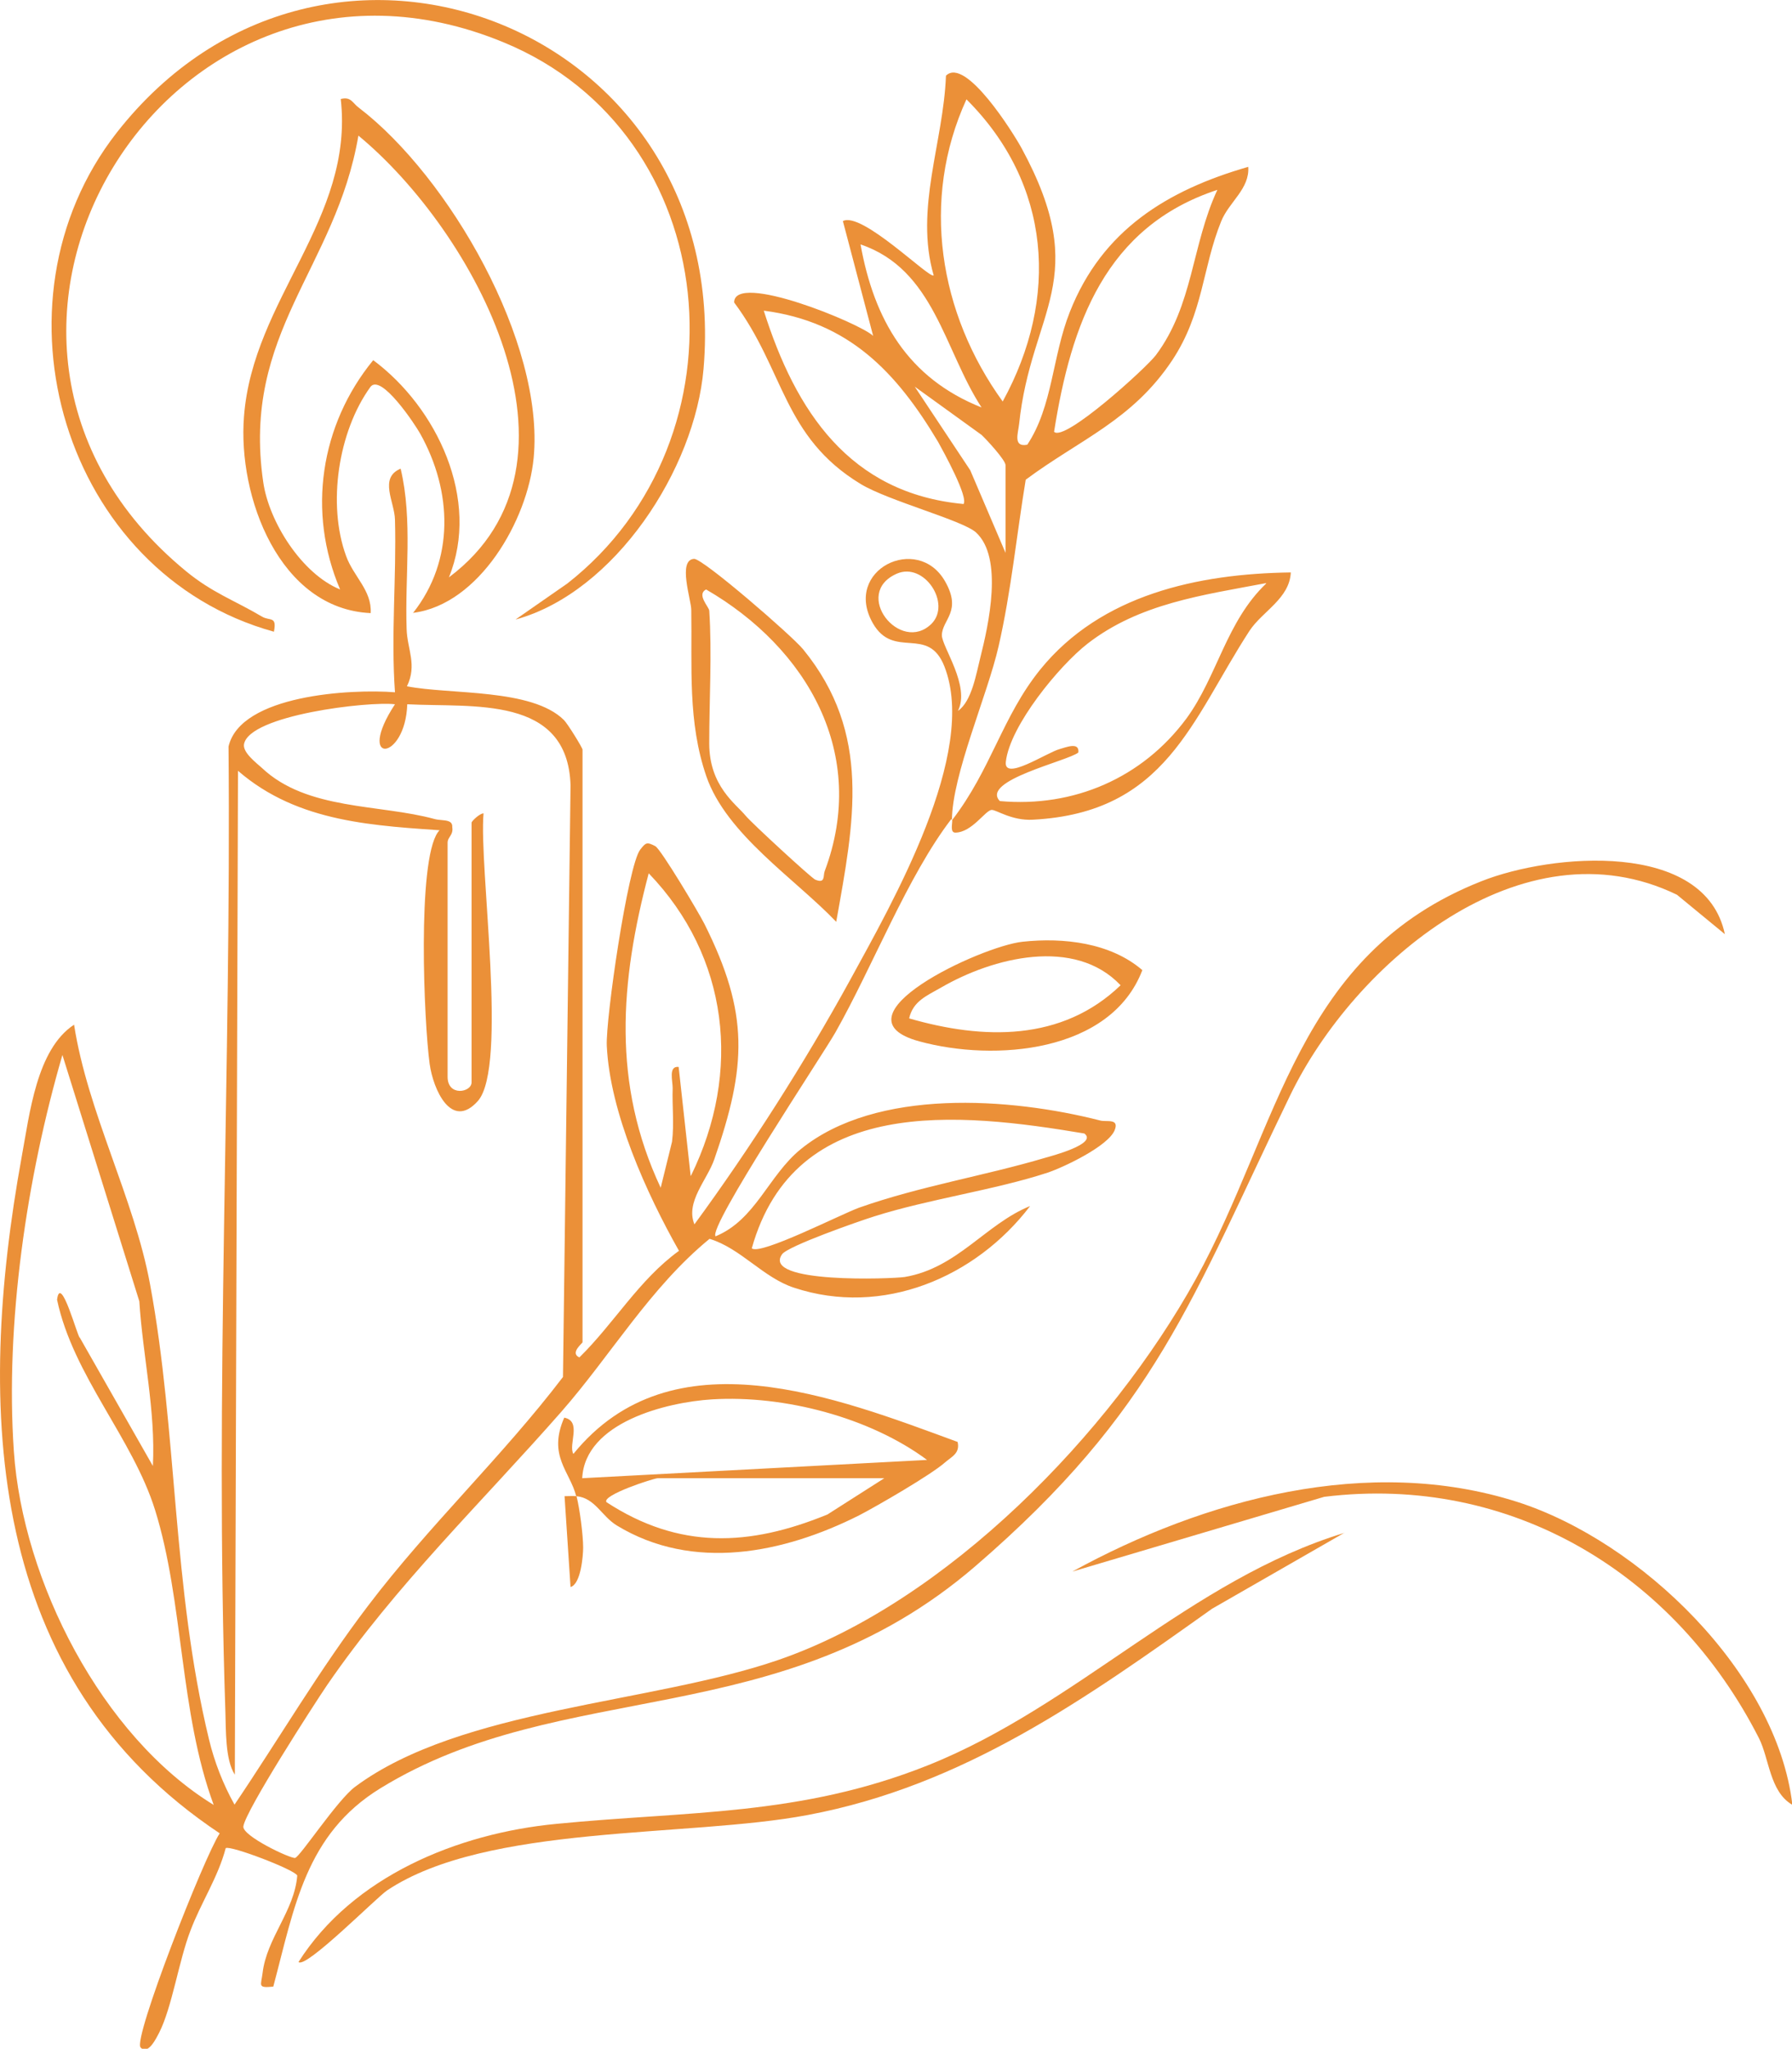 <?xml version="1.0" encoding="UTF-8"?>
<svg xmlns="http://www.w3.org/2000/svg" id="Layer_1" version="1.1" viewBox="0 0 568.5 649.6">
  <defs>
    <style>
      .st0 {
        fill: #eb9038;
      }
    </style>
  </defs>
  <path class="st0" d="M301.8,259.7c-13.9,18.1-24.9,46.7-36.8,67.7-4.1,7.2-40.4,61.7-38,64.6,12.7-5.2,16.8-19.3,27-27.6,24-19.5,66.6-16.4,95.1-9.1,1.9.5,6.1-.8,4.5,3.1-2.1,5-15.9,11.6-21.2,13.4-16.7,5.5-37.8,8.4-55.1,13.9-4.8,1.5-27.4,9.4-29.2,12-6.6,9.4,35,7.8,38.9,7.2,16.7-2.8,25.7-16.8,39.8-22.5-17.3,22.7-46.8,35.2-74.9,25.9-9.8-3.2-16.9-12.5-26.8-15.5-18.9,15.5-31.3,36.9-47,54.8-25.1,28.6-52.5,54.9-74.4,86.8-4.4,6.5-25.8,39.7-26.5,44.7-.4,3,14.8,10.2,16.4,10,1.5-.2,13.4-18.4,19.1-22.6,33.6-24.9,94-26.3,134.3-40.2,53.4-18.4,105.4-71.9,132.4-120.8,26.6-48.2,31.8-102.9,90.6-126.1,22.2-8.8,70.9-13.1,77.2,16.8l-15.2-12.5c-49.1-23.8-102.4,21.7-122.7,63.6-31.3,64.6-42.4,99.8-100,149.4-61.9,53.2-130.6,34.7-188.6,70.3-23.8,14.6-27.3,37.8-34,62.9-5.1.5-3.9-.3-3.4-4.3,1.3-11.1,10.1-19.7,11-30.9-.6-1.8-21.3-9.7-22.7-8.7-2.4,9.2-7.9,17.4-11.2,26.2-3.7,9.6-5.8,24.2-9.9,32.3-.8,1.5-3.5,7.3-5.9,4.7-2.5-2.7,20.1-60.3,25.1-67.9C-4.4,532-7.7,447,6.9,366.7c2.5-13.5,4.7-34,16.6-41.8,4.3,27.8,19.1,55.1,24.1,82.3,8.7,46.8,7,95.9,18.7,144.3,1.7,7.1,4.5,14.3,8.1,20.7,14.2-21,27-42.9,42.4-63.1,19.2-25.3,42.5-47.2,61.8-72.5l2.4-187.6c-.9-28.7-31-24.6-51.8-25.7-.6,18.2-16.6,19.4-3.9,0-8.3-1-46.3,3.4-47.9,12.7-.4,2.6,3.8,5.8,5.7,7.5,14.3,13.5,37.3,11.4,54.8,16.2,2.6.7,6.8-.3,5.2,3.8-24.2-1.7-48.4-2.5-67.6-19.1l-1,318.3c-3.1-4.7-2.8-14.4-3-20-3.4-101.1,1.9-204.7,1-306,3.8-16.4,38.9-18.3,52.8-17.2-1.3-18.2.5-36.5,0-54.7-.1-5.6-5.2-13.3,1.8-16.2,3.9,16.4,1.3,34,1.9,50.9.2,6.4,3.4,11.3.1,18.1,13.7,2.7,39.6.6,49.8,10.7,1.2,1.2,5.9,8.8,5.9,9.4v187.9c0,.3-4.1,3.4-1,4.8,11.1-10.9,18.9-24.6,31.6-33.8-10.3-18.2-21.9-43.8-22.9-65-.4-8.5,6.7-57.2,10.6-62.2,1.8-2.3,2.1-2.5,4.8-1.1,1.8,1,13.8,21.1,15.6,24.7,14.2,28.4,13.4,45,3.1,74.6-2.3,6.6-9.2,13.5-6.3,20.6,17.6-24,34.9-51.1,49.3-77.3,13.5-24.7,40.8-72.1,30-99.6-5.2-13.2-16-2-22.7-13.7-9.6-16.9,14.2-28.5,22.9-13.3,5.5,9.6-.9,12.1-1,17.1,0,3.7,9.1,16.1,5.1,24,4.4-3,5.8-11.8,7.1-16.9,2.6-10.3,7.4-31.7-1.4-39.7-4.2-3.8-27.7-10-36.5-15.3-24.8-15-24.2-36.2-40.2-57.6,0-9.8,40,6.6,44.1,10.6l-9.6-36.4c6-3.2,27.7,18.6,28.8,17.2-6.1-21.1,3.1-42.1,3.9-63.3,6.2-6.2,21.5,18.4,24,23,22.6,41.7,3,51.2-.8,87.5-.3,2.8-2,7.4,2.6,6.5,8.1-12.2,7.9-28,13.5-42.1,10.2-25.9,30.9-38.6,56.6-46,.5,7-6.1,11.1-8.6,17.3-6,14.8-5.6,29-15.5,44-12.7,19.1-29.3,25.1-46.5,37.9-2.9,17.6-4.6,35.3-8.6,52.8-3.5,15.4-14.8,40.9-14.8,55.2,12.5-16.2,15.9-32.8,28-47.8,19.3-23.8,50.1-30.4,79.5-30.8-.4,8.3-9,12.3-13.1,18.5-18.4,28.3-26.5,57.7-68.7,59.9-6.7.4-11.7-3.2-13.1-3.1-2,.1-6.2,7.1-11.5,7.2-1.7,0-1-2.5-1-3.9h0ZM306.6,31.5c-14.6,31.9-8.7,67.9,11.5,95.8,18-32.8,15.4-69-11.5-95.8ZM334.4,136.9c3.2,3.4,29.2-20.2,32.3-24.3,11.9-15.9,11.3-34.8,19.5-52.4-35.6,11.7-46.4,42.6-51.8,76.7ZM311.4,129.2c-11.9-18.2-15-43.8-38.4-51.7,4.3,23.9,15,42.4,38.4,51.7ZM305.6,159.9c1.9-1.9-6.4-16.9-8-19.8-13.2-22.1-28.3-38.1-55.3-41.6,10.1,31.9,27.2,57.9,63.3,61.3h0ZM319,175.3v-27.8c0-1.6-5.9-8-7.6-9.6l-21.2-15.3,17.6,26.5,11.2,26.2h0ZM295.5,197.8c6.4-6.4-2.3-19.7-11-15.9-14.3,6.3,1.1,25.6,11,15.9ZM401.6,184.9c-20,3.8-40.1,6.4-56.6,19.2-9,7-24.6,26-25.9,37.4-.8,6.4,13-2.9,17.1-4,1.9-.5,6.3-2.4,5.9,1.1-3.3,2.7-31.2,8.9-24.9,15.4,23.4,2.1,45.2-7.3,59.2-26.2,9.8-13.4,12.6-30.7,25.3-42.8h0ZM219.2,372.8c16.2-33,12-69.5-13.4-95.9-9.1,34.4-11.7,66.7,3.8,99.7l3.6-14.6c.7-5.7,0-11.4.2-17,0-2.3-1.4-7.1,1.9-6.7l3.8,34.5h0ZM48.5,464.8c.9-17.5-3.2-34.8-4.3-52.2l-24.4-78.1c-11.3,38.8-18.2,85.1-15.4,125.7,2.8,41,27.8,90.3,63.4,112.1-10.9-29.4-9.5-64.3-18.6-93.5-7.1-22.8-26-42.6-31.1-66.7,1.1-8.6,6.6,12.2,7.2,12l23.3,40.9h0ZM344,359.4c-39.9-6.7-91.8-12.3-105.5,36.4,2.5,2.4,28.5-10.9,34.1-12.9,19.3-6.8,39.8-10.1,59-15.8,1.7-.5,16.8-4.4,12.4-7.7h0Z"></path>
  <path class="st0" d="M131,194.4c13.3-16.8,12.5-38.7,2.3-56.9-1.6-2.9-12.5-19.3-15.8-14.8-10.2,14.1-13.7,37.2-7.7,53.6,2.4,6.6,8.2,10.9,7.8,18.1-29-1.3-42.2-36.9-40.2-62.3,2.8-37.3,35-62.6,30.7-100.7,3.3-.9,3.8,1.4,5.8,2.8,28.5,21.8,58.9,74.4,55.4,111-1.9,19.8-17.3,46.4-38.1,49.1h0ZM142.5,183c48.2-36.2,7.8-109.8-28.8-140-7.2,42.2-37.1,62.4-30.2,109.8,1.8,12.7,12.3,29.2,24.4,34.1-10.5-24.5-6.3-52.2,10.5-72.7,20.2,15,34.1,44.2,24,68.9h0Z"></path>
  <path class="st0" d="M163.6,196.4l16.4-11.4c58.5-45.8,50.1-142.7-20.3-171.6C53.5-30.4-30.9,107.3,59,181.1c8.4,6.9,15.3,9.2,24.1,14.4,2.5,1.5,4.8-.3,3.8,4.8C20.2,181.9-5.2,96.1,37,42.1,102.9-42.1,232.4,8.9,223.2,116.9c-2.7,31.8-28.1,70.8-59.5,79.5h0Z"></path>
  <path class="st0" d="M182.8,474.4c-2-7.9-9.1-12.8-3.8-24.9,5.7,1.1,1.2,8.6,2.9,11.5,31.3-38.5,83.2-18,121.9-3.8.8,3.6-1.8,4.6-4,6.5-4.4,3.9-21.5,13.8-27.3,16.8-23.9,12-52.6,17.9-76.8,3.2-4.9-3-6.9-8.7-12.8-9.3,1,3.9,2.1,12.3,2.1,16.3,0,2.5-.7,11.6-4,12.5l-1.9-28.8c1.3,0,2.6-.1,3.8,0h0ZM294.1,462.9c-18.2-13.5-45.4-20.6-68.2-19.2-14.5.9-40.3,7.3-41.2,25l109.4-5.8h0ZM280.7,468.7h-72c-1.3,0-17.9,5.4-16.3,7.6,23,15,45.2,14.1,70.1,3.9l18.2-11.6h0Z"></path>
  <path class="st0" d="M426.5,486l-42,24.1c-40.1,28.5-78.7,56.1-128.3,65.4-38.2,7.2-101.8,2.8-133.4,23.9-3.3,2.2-25.9,25-28.1,22.7,17.2-27.1,50.4-40.8,81.8-43.8,41.6-4.1,77.2-2.4,117.7-18.5,47.5-18.9,83.4-58.9,132.4-73.8h0Z"></path>
  <path class="st0" d="M265.3,292.3c-13.2-13.8-34.8-27.7-41.2-46.1-6-17.4-4.5-34.8-4.8-52.8,0-3.2-4.4-15.9.9-16.2,2.8-.1,31.1,24.4,34.6,28.7,21.9,26.8,16.1,54.9,10.5,86.3h0ZM225,193.5c.9,13.4,0,28.6,0,42.2s8.5,19.2,11.6,23c1.9,2.3,20.7,19.6,22,20.2,3.3,1.4,2.5-1.2,3-2.6,14-37.2-5.5-70.8-37.6-89.4-3.1,1.6.9,5.5,1,6.7h0Z"></path>
  <path class="st0" d="M568.5,572.2c-7.1-4.2-7.2-14.6-10.5-21.1-26.5-52-78.5-83.8-137.9-76.5l-79.9,23.7c41.9-23,94-37.1,141.1-22.1,39.1,12.5,82.3,54.1,87.3,95.9Z"></path>
  <path class="st0" d="M149.6,260.8c.2-.6,2.6-2.9,3.8-2.9-1.5,17.1,7.8,80.3-1.8,91.2-8.4,9.4-14.2-3.7-15.3-11.8-1.8-13.1-4-64,2.6-73.4,1.1-1.5,2.4-2.4,4.3-2.7,1.2,3.5-1.2,3.9-1.2,6v74.1c-.1,6.5,7.6,5.1,7.6,1.9v-82.5h0Z"></path>
  <path class="st0" d="M324.4,298.6c13-1.4,27.9.3,38,9-10,26.2-46.9,29.1-70.7,22.6-28.6-7.7,19.5-30.2,32.7-31.6ZM288.4,322.9c23.5,6.8,48.5,7.4,67.1-10.5-14.6-15.4-40.5-8.8-56.9.7-4.5,2.6-9,4.3-10.2,9.9h0Z"></path>
</svg>
